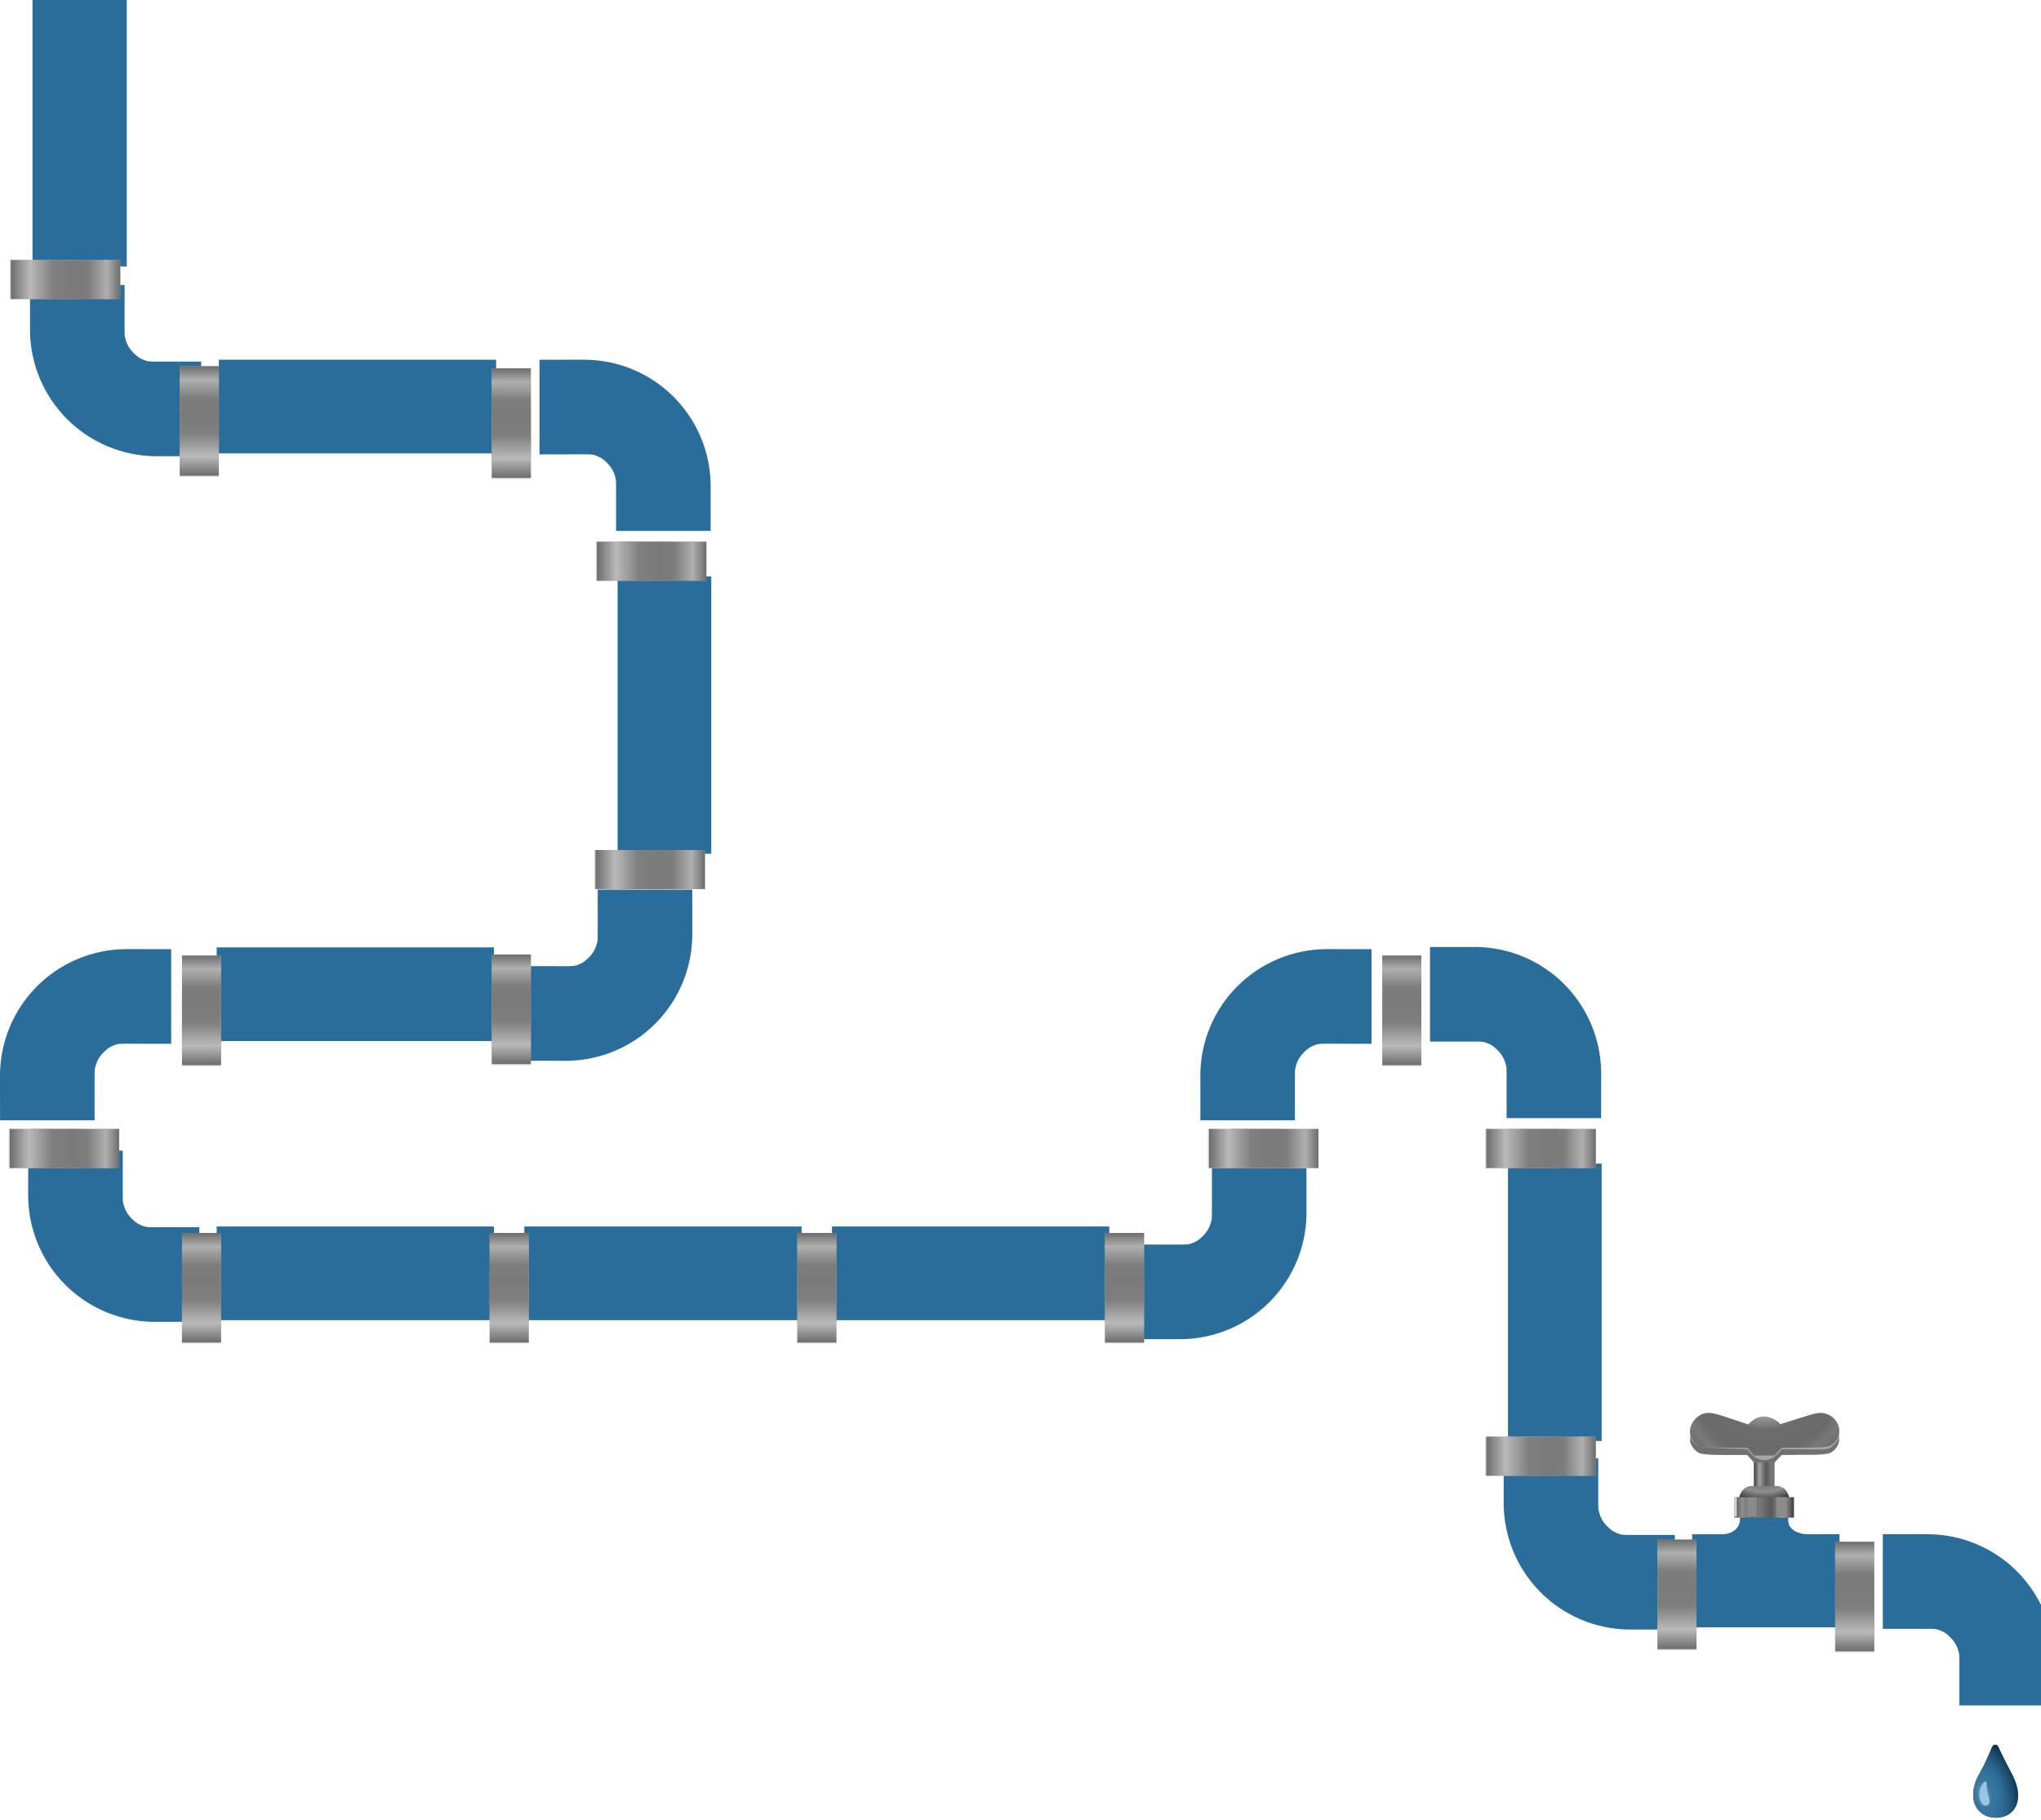 <?xml version="1.0" encoding="UTF-8"?> <svg xmlns="http://www.w3.org/2000/svg" width="942" height="840" viewBox="0 0 942 840" fill="none"><g filter="url(#filter0_in_66_683)"><path d="M780.998 757.988H848.998V714.988L834.441 715.041C831.399 715.041 825.315 713.73 825.315 708.483V698.646H803.085V708.483C803.007 710.669 801.167 715.041 794.427 715.041H780.998V757.988Z" fill="#2A6D9B"></path></g><path d="M818.998 686.3L809.498 686.3L809.498 673.988L818.998 673.988L818.998 686.3Z" fill="#A7A7A7"></path><rect x="816.326" y="686.3" width="0.356" height="12.312" transform="rotate(-180 816.326 686.3)" fill="#BCBABA"></rect><rect x="818.998" y="686.3" width="0.356" height="12.312" transform="rotate(-180 818.998 686.3)" fill="#D4D4D4"></rect><rect x="813.979" y="685.961" width="1.255" height="11.973" transform="rotate(-180 813.979 685.961)" fill="#8B8B8B"></rect><rect x="811.312" y="685.961" width="0.314" height="11.973" transform="rotate(-180 811.312 685.961)" fill="#D4D4D4"></rect><rect x="817.9" y="685.961" width="1.255" height="11.973" transform="rotate(-180 817.9 685.961)" fill="#8B8B8B"></rect><path d="M808.033 672.965L809.531 674.677H818.947L820.571 672.909L822.281 671.141L832.848 671.049C836.143 671.125 843.156 671.045 844.85 670.11C847.488 668.553 848.844 666.295 848.906 663.36C849.001 658.875 844.878 654.988 840.027 654.988C838.876 654.988 836.706 655.507 833.012 656.664C830.07 657.586 826.314 658.753 824.666 659.258L821.669 660.175L820.97 659.429C820.586 659.018 819.366 658.235 818.259 657.688C814.735 655.947 811.062 656.479 808.107 659.159L806.851 660.298L801.504 658.55C796.029 656.761 791.37 654.988 788.602 654.988C785.833 654.988 783.972 656.286 782.731 657.494C778.547 661.571 779.26 667.639 784.229 670.245C784.613 670.561 787.527 671.178 796.115 671.12L806.35 671.13L808.033 672.965Z" fill="#A7A7A7"></path><path d="M820.119 685.805C823.255 685.805 825.796 688.679 825.796 692.225H802.684C802.684 688.679 805.225 685.805 808.36 685.805H820.119Z" fill="#A7A7A7"></path><rect x="827.934" y="699.941" width="27.121" height="9" transform="rotate(-180 827.934 699.941)" fill="#A7A7A7"></rect><rect x="819.879" y="699.941" width="1.074" height="9" transform="rotate(-180 819.879 699.941)" fill="#BCBABA"></rect><rect x="827.934" y="699.941" width="1.074" height="9" transform="rotate(-180 827.934 699.941)" fill="#D4D4D4"></rect><g style="mix-blend-mode:hard-light"><rect x="818.949" y="674.678" width="12.84" height="9.416" transform="rotate(90 818.949 674.678)" fill="url(#paint0_linear_66_683)"></rect><g filter="url(#filter1_i_66_683)"><path d="M808.035 672.966L809.533 674.678H818.949L820.573 672.91L822.283 671.142L832.85 671.05C836.145 671.126 843.158 671.046 844.852 670.111C847.489 668.554 848.846 666.296 848.908 663.361C849.003 658.876 844.88 654.989 840.029 654.989C838.878 654.989 836.708 655.508 833.014 656.665C830.072 657.587 826.316 658.754 824.667 659.259L821.67 660.176L820.972 659.43C820.588 659.019 819.368 658.236 818.261 657.689C814.737 655.948 811.064 656.48 808.109 659.16L806.853 660.299L801.506 658.551C796.031 656.762 791.372 654.989 788.604 654.989C785.835 654.989 783.974 656.287 782.733 657.495C778.549 661.572 779.262 667.64 784.231 670.246C784.615 670.562 787.529 671.179 796.117 671.121L806.352 671.131L808.035 672.966Z" fill="url(#paint1_radial_66_683)"></path></g><path d="M820.121 685.807C823.257 685.807 825.798 688.681 825.798 692.227H802.686C802.686 688.681 805.227 685.807 808.362 685.807H820.121Z" fill="url(#paint2_radial_66_683)"></path><rect x="800.547" y="690.942" width="27.393" height="9.416" fill="url(#paint3_linear_66_683)"></rect></g><rect x="810.748" y="699.941" width="4.296" height="9" transform="rotate(-180 810.748 699.941)" fill="#8B8B8B"></rect><rect x="801.617" y="699.941" width="1.074" height="9" transform="rotate(-180 801.617 699.941)" fill="#D4D4D4"></rect><rect x="824.174" y="699.941" width="4.296" height="9" transform="rotate(-180 824.174 699.941)" fill="#8B8B8B"></rect><path d="M808.068 673.272L809.566 674.984H818.982L820.606 673.216L822.316 671.448L832.883 671.356C836.178 671.433 843.191 671.352 844.885 670.417C847.523 668.86 848.879 666.603 848.941 663.667C848.139 664.877 846.133 667.496 844.533 668.296C842.933 669.096 836.1 668.963 832.883 668.796H822.316C822.316 668.796 819.609 672.448 817.033 673.272C814.987 673.926 813.574 673.943 811.533 673.272C809.003 672.44 806.385 668.796 806.385 668.796C800.768 668.629 788.833 668.196 786.033 667.796C783.233 667.396 780.867 664.877 780.034 663.667C779.634 667.164 782.687 669.714 784.264 670.552C784.648 670.868 787.562 671.485 796.151 671.428L806.385 671.437L808.068 673.272Z" fill="#717171"></path><g filter="url(#filter2_in_66_683)"><path fill-rule="evenodd" clip-rule="evenodd" d="M883.577 758.657L883.577 758.676L884.861 758.657C888.071 758.676 888.533 759.032 890.211 759.727C892 760.468 893.121 761.568 894.491 762.937C895.86 764.307 897.059 766.147 897.701 768.287C898.343 770.427 898.324 770.427 898.324 773.423L898.343 773.423L898.343 794L941.98 794L942 771.925L941.98 771.925C941.796 764.764 940.298 757.692 937.553 751.066C934.708 744.199 930.581 737.94 925.393 732.623L924.888 732.112C919.633 726.856 913.424 722.653 906.597 719.727L905.934 719.447C899.176 716.648 891.955 715.145 884.647 715.011L884.647 715L863 715.011L863 758.676L883.577 758.657Z" fill="#2A6D9B"></path></g><rect width="50.5" height="18" transform="matrix(4.37114e-08 1 1 -4.37114e-08 847 711.501)" fill="#A7A7A7"></rect><rect width="2" height="18" transform="matrix(4.37114e-08 1 1 -4.37114e-08 847 751.001)" fill="#BCBABA"></rect><rect width="2" height="18" transform="matrix(4.37114e-08 1 1 -4.37114e-08 847 717.001)" fill="#B9B9B9"></rect><rect width="8" height="18" transform="matrix(4.37114e-08 1 1 -4.37114e-08 847 743.501)" fill="#8B8B8B"></rect><rect width="2" height="18" transform="matrix(4.37114e-08 1 1 -4.37114e-08 847 760.501)" fill="#D4D4D4"></rect><rect width="16" height="18" transform="matrix(4.37114e-08 1 1 -4.37114e-08 847 729.001)" fill="#A0A0A0"></rect><g style="mix-blend-mode:hard-light"><rect width="50.5" height="18" transform="matrix(4.37114e-08 1 1 -4.37114e-08 847.002 711.501)" fill="url(#paint4_linear_66_683)"></rect></g><g filter="url(#filter3_in_66_683)"><path fill-rule="evenodd" clip-rule="evenodd" d="M746.423 714.343L746.423 714.324L745.139 714.343C741.929 714.324 741.467 713.968 739.789 713.273C738 712.532 736.879 711.432 735.509 710.063C734.14 708.693 732.941 706.853 732.299 704.713C731.657 702.573 731.676 702.573 731.676 699.577L731.657 699.577L731.657 679L688.02 679L688 701.075L688.02 701.075C688.204 708.236 689.702 715.308 692.447 721.934C695.292 728.801 699.419 735.06 704.607 740.377L705.112 740.888C710.367 746.144 716.576 750.347 723.403 753.273L724.066 753.553C730.824 756.352 738.045 757.855 745.353 757.989L745.353 758L767 757.989L767 714.324L746.423 714.343Z" fill="#2A6D9B"></path></g><rect width="50.5" height="18" transform="matrix(4.37114e-08 1 1 -4.37114e-08 765 710.5)" fill="#A7A7A7"></rect><rect width="2" height="18" transform="matrix(4.37114e-08 1 1 -4.37114e-08 765 750)" fill="#BCBABA"></rect><rect width="2" height="18" transform="matrix(4.37114e-08 1 1 -4.37114e-08 765 716)" fill="#B9B9B9"></rect><rect width="8" height="18" transform="matrix(4.37114e-08 1 1 -4.37114e-08 765 742.5)" fill="#8B8B8B"></rect><rect width="2" height="18" transform="matrix(4.37114e-08 1 1 -4.37114e-08 765 759.5)" fill="#D4D4D4"></rect><rect width="16" height="18" transform="matrix(4.37114e-08 1 1 -4.37114e-08 765 728)" fill="#A0A0A0"></rect><g style="mix-blend-mode:hard-light"><rect width="50.5" height="18" transform="matrix(4.37114e-08 1 1 -4.37114e-08 765.002 710.5)" fill="url(#paint5_linear_66_683)"></rect></g><g filter="url(#filter4_in_66_683)"><rect x="689" y="537" width="43.229" height="127.975" fill="#2A6D9B"></rect></g><rect width="50.5" height="18" transform="matrix(-1 0 0 1 736.5 663)" fill="#A7A7A7"></rect><rect width="2" height="18" transform="matrix(-1 0 0 1 697 663)" fill="#BCBABA"></rect><rect width="2" height="18" transform="matrix(-1 0 0 1 731 663)" fill="#B9B9B9"></rect><rect width="8" height="18" transform="matrix(-1 0 0 1 704.5 663)" fill="#8B8B8B"></rect><rect width="2" height="18" transform="matrix(-1 0 0 1 687.5 663)" fill="#D4D4D4"></rect><rect width="16" height="18" transform="matrix(-1 0 0 1 719 663)" fill="#A0A0A0"></rect><g style="mix-blend-mode:hard-light"><rect width="50.5" height="18" transform="matrix(-1 0 0 1 736.5 663.001)" fill="url(#paint6_linear_66_683)"></rect></g><g filter="url(#filter5_in_66_683)"><path fill-rule="evenodd" clip-rule="evenodd" d="M674.577 487.657L674.577 487.676L675.861 487.657C679.071 487.676 679.533 488.032 681.211 488.727C683 489.468 684.121 490.568 685.491 491.937C686.86 493.307 688.059 495.147 688.701 497.287C689.343 499.427 689.324 499.427 689.324 502.423L689.343 502.423L689.343 523L732.98 523L733 500.925L732.98 500.925C732.796 493.764 731.298 486.692 728.553 480.066C725.708 473.199 721.581 466.94 716.393 461.623L715.888 461.112C710.633 455.856 704.424 451.653 697.597 448.727L696.934 448.447C690.176 445.648 682.955 444.145 675.647 444.011L675.647 444L654 444.011L654 487.676L674.577 487.657Z" fill="#2A6D9B"></path></g><rect width="50.5" height="18" transform="matrix(-1 0 0 1 736.5 521)" fill="#A7A7A7"></rect><rect width="2" height="18" transform="matrix(-1 0 0 1 697 521)" fill="#BCBABA"></rect><rect width="2" height="18" transform="matrix(-1 0 0 1 731 521)" fill="#B9B9B9"></rect><rect width="8" height="18" transform="matrix(-1 0 0 1 704.5 521)" fill="#8B8B8B"></rect><rect width="2" height="18" transform="matrix(-1 0 0 1 687.5 521)" fill="#D4D4D4"></rect><rect width="16" height="18" transform="matrix(-1 0 0 1 719 521)" fill="#A0A0A0"></rect><g style="mix-blend-mode:hard-light"><rect width="50.5" height="18" transform="matrix(-1 0 0 1 736.5 521.001)" fill="url(#paint7_linear_66_683)"></rect></g><g filter="url(#filter6_in_66_683)"><path fill-rule="evenodd" clip-rule="evenodd" d="M619.423 487.657L619.423 487.676L618.139 487.657C614.929 487.676 614.467 488.032 612.789 488.727C611 489.468 609.879 490.568 608.509 491.937C607.14 493.307 605.941 495.147 605.299 497.287C604.657 499.427 604.676 499.427 604.676 502.423L604.657 502.423L604.657 523L561.02 523L561 500.925L561.02 500.925C561.204 493.764 562.702 486.692 565.447 480.066C568.292 473.199 572.419 466.94 577.607 461.623L578.112 461.112C583.367 455.856 589.576 451.653 596.403 448.727L597.066 448.447C603.824 445.648 611.045 444.145 618.353 444.011L618.353 444L640 444.011L640 487.676L619.423 487.657Z" fill="#2A6D9B"></path></g><rect width="50.5" height="18" transform="matrix(4.37114e-08 1 1 -4.37114e-08 637.998 441)" fill="#A7A7A7"></rect><rect width="2" height="18" transform="matrix(4.37114e-08 1 1 -4.37114e-08 637.998 480.5)" fill="#BCBABA"></rect><rect width="2" height="18" transform="matrix(4.37114e-08 1 1 -4.37114e-08 637.998 446.5)" fill="#B9B9B9"></rect><rect width="8" height="18" transform="matrix(4.37114e-08 1 1 -4.37114e-08 637.998 473)" fill="#8B8B8B"></rect><rect width="2" height="18" transform="matrix(4.37114e-08 1 1 -4.37114e-08 637.998 490)" fill="#D4D4D4"></rect><rect width="16" height="18" transform="matrix(4.37114e-08 1 1 -4.37114e-08 637.998 458.5)" fill="#A0A0A0"></rect><g style="mix-blend-mode:hard-light"><rect width="50.5" height="18" transform="matrix(4.37114e-08 1 1 -4.37114e-08 638 441)" fill="url(#paint8_linear_66_683)"></rect></g><g filter="url(#filter7_in_66_683)"><path fill-rule="evenodd" clip-rule="evenodd" d="M546.577 572.343L546.577 572.324L547.861 572.343C551.071 572.324 551.533 571.968 553.211 571.273C555 570.532 556.121 569.432 557.491 568.063C558.86 566.693 560.059 564.853 560.701 562.713C561.343 560.573 561.324 560.573 561.324 557.577L561.343 557.577L561.343 537L604.98 537L605 559.075L604.98 559.075C604.796 566.236 603.298 573.308 600.553 579.934C597.708 586.801 593.581 593.06 588.393 598.377L587.888 598.888C582.633 604.144 576.424 608.347 569.597 611.273L568.934 611.553C562.176 614.352 554.955 615.855 547.647 615.989L547.647 616L526 615.989L526 572.324L546.577 572.343Z" fill="#2A6D9B"></path></g><rect width="50.5" height="18" transform="matrix(-1 0 0 1 608.5 521)" fill="#A7A7A7"></rect><rect width="2" height="18" transform="matrix(-1 0 0 1 569 521)" fill="#BCBABA"></rect><rect width="2" height="18" transform="matrix(-1 0 0 1 603 521)" fill="#B9B9B9"></rect><rect width="8" height="18" transform="matrix(-1 0 0 1 576.5 521)" fill="#8B8B8B"></rect><rect width="2" height="18" transform="matrix(-1 0 0 1 559.5 521)" fill="#D4D4D4"></rect><rect width="16" height="18" transform="matrix(-1 0 0 1 591 521)" fill="#A0A0A0"></rect><g style="mix-blend-mode:hard-light"><rect width="50.5" height="18" transform="matrix(-1 0 0 1 608.5 521.001)" fill="url(#paint9_linear_66_683)"></rect></g><g filter="url(#filter8_in_66_683)"><rect x="511.975" y="572.999" width="43.229" height="127.975" transform="rotate(90 511.975 572.999)" fill="#2A6D9B"></rect></g><rect width="50.5" height="18" transform="matrix(4.37114e-08 1 1 -4.37114e-08 510.002 568.999)" fill="#A7A7A7"></rect><rect width="2" height="18" transform="matrix(4.37114e-08 1 1 -4.37114e-08 510.002 608.499)" fill="#BCBABA"></rect><rect width="2" height="18" transform="matrix(4.37114e-08 1 1 -4.37114e-08 510.002 574.499)" fill="#B9B9B9"></rect><rect width="8" height="18" transform="matrix(4.37114e-08 1 1 -4.37114e-08 510.002 600.999)" fill="#8B8B8B"></rect><rect width="2" height="18" transform="matrix(4.37114e-08 1 1 -4.37114e-08 510.002 617.999)" fill="#D4D4D4"></rect><rect width="16" height="18" transform="matrix(4.37114e-08 1 1 -4.37114e-08 510.002 586.499)" fill="#A0A0A0"></rect><g style="mix-blend-mode:hard-light"><rect width="50.5" height="18" transform="matrix(4.37114e-08 1 1 -4.37114e-08 510.004 568.999)" fill="url(#paint10_linear_66_683)"></rect></g><g filter="url(#filter9_in_66_683)"><rect x="369.975" y="572.999" width="43.229" height="127.975" transform="rotate(90 369.975 572.999)" fill="#2A6D9B"></rect></g><rect width="50.5" height="18" transform="matrix(4.37114e-08 1 1 -4.37114e-08 368.002 568.999)" fill="#A7A7A7"></rect><rect width="2" height="18" transform="matrix(4.37114e-08 1 1 -4.37114e-08 368.002 608.499)" fill="#BCBABA"></rect><rect width="2" height="18" transform="matrix(4.37114e-08 1 1 -4.37114e-08 368.002 574.499)" fill="#B9B9B9"></rect><rect width="8" height="18" transform="matrix(4.37114e-08 1 1 -4.37114e-08 368.002 600.999)" fill="#8B8B8B"></rect><rect width="2" height="18" transform="matrix(4.37114e-08 1 1 -4.37114e-08 368.002 617.999)" fill="#D4D4D4"></rect><rect width="16" height="18" transform="matrix(4.37114e-08 1 1 -4.37114e-08 368.002 586.499)" fill="#A0A0A0"></rect><g style="mix-blend-mode:hard-light"><rect width="50.5" height="18" transform="matrix(4.37114e-08 1 1 -4.37114e-08 368.004 568.999)" fill="url(#paint11_linear_66_683)"></rect></g><g filter="url(#filter10_in_66_683)"><rect x="227.977" y="572.999" width="43.229" height="127.975" transform="rotate(90 227.977 572.999)" fill="#2A6D9B"></rect></g><rect width="50.5" height="18" transform="matrix(4.37114e-08 1 1 -4.37114e-08 226.004 568.999)" fill="#A7A7A7"></rect><rect width="2" height="18" transform="matrix(4.37114e-08 1 1 -4.37114e-08 226.004 608.499)" fill="#BCBABA"></rect><rect width="2" height="18" transform="matrix(4.37114e-08 1 1 -4.37114e-08 226.004 574.499)" fill="#B9B9B9"></rect><rect width="8" height="18" transform="matrix(4.37114e-08 1 1 -4.37114e-08 226.004 600.999)" fill="#8B8B8B"></rect><rect width="2" height="18" transform="matrix(4.37114e-08 1 1 -4.37114e-08 226.004 617.999)" fill="#D4D4D4"></rect><rect width="16" height="18" transform="matrix(4.37114e-08 1 1 -4.37114e-08 226.004 586.499)" fill="#A0A0A0"></rect><g style="mix-blend-mode:hard-light"><rect width="50.5" height="18" transform="matrix(4.37114e-08 1 1 -4.37114e-08 226.006 568.999)" fill="url(#paint12_linear_66_683)"></rect></g><g filter="url(#filter11_in_66_683)"><path fill-rule="evenodd" clip-rule="evenodd" d="M65.423 572.343L65.423 572.324L64.139 572.343C60.929 572.324 60.467 571.968 58.789 571.273C57 570.532 55.879 569.432 54.509 568.063C53.14 566.693 51.941 564.853 51.299 562.713C50.657 560.573 50.676 560.573 50.676 557.577L50.657 557.577L50.657 537L7.02 537L7 559.075L7.02 559.075C7.204 566.236 8.702 573.308 11.447 579.934C14.291 586.801 18.419 593.06 23.607 598.377L24.112 598.888C29.367 604.144 35.576 608.347 42.403 611.273L43.066 611.553C49.824 614.352 57.045 615.855 64.353 615.989L64.353 616L86 615.989L86 572.324L65.423 572.343Z" fill="#2A6D9B"></path></g><rect width="50.5" height="18" transform="matrix(4.37114e-08 1 1 -4.37114e-08 84 569)" fill="#A7A7A7"></rect><rect width="2" height="18" transform="matrix(4.37114e-08 1 1 -4.37114e-08 84 608.5)" fill="#BCBABA"></rect><rect width="2" height="18" transform="matrix(4.37114e-08 1 1 -4.37114e-08 84 574.5)" fill="#B9B9B9"></rect><rect width="8" height="18" transform="matrix(4.37114e-08 1 1 -4.37114e-08 84 601)" fill="#8B8B8B"></rect><rect width="2" height="18" transform="matrix(4.37114e-08 1 1 -4.37114e-08 84 618)" fill="#D4D4D4"></rect><rect width="16" height="18" transform="matrix(4.37114e-08 1 1 -4.37114e-08 84 586.5)" fill="#A0A0A0"></rect><g style="mix-blend-mode:hard-light"><rect width="50.5" height="18" transform="matrix(4.37114e-08 1 1 -4.37114e-08 84.002 569)" fill="url(#paint13_linear_66_683)"></rect></g><g filter="url(#filter12_in_66_683)"><path fill-rule="evenodd" clip-rule="evenodd" d="M65.423 487.657L65.423 487.676L64.139 487.657C60.929 487.676 60.467 488.032 58.789 488.727C57 489.468 55.879 490.568 54.509 491.937C53.14 493.307 51.941 495.147 51.299 497.287C50.657 499.427 50.676 499.427 50.676 502.423L50.657 502.423L50.657 523L7.02 523L7 500.925L7.02 500.925C7.204 493.764 8.702 486.692 11.447 480.066C14.291 473.199 18.419 466.94 23.607 461.623L24.112 461.112C29.367 455.856 35.576 451.653 42.403 448.727L43.066 448.447C49.824 445.648 57.045 444.145 64.353 444.011L64.353 444L86 444.011L86 487.676L65.423 487.657Z" fill="#2A6D9B"></path></g><rect width="50.5" height="18" transform="matrix(-1 0 0 1 55 521)" fill="#A7A7A7"></rect><rect width="2" height="18" transform="matrix(-1 0 0 1 15.5 521)" fill="#BCBABA"></rect><rect width="2" height="18" transform="matrix(-1 0 0 1 49.5 521)" fill="#B9B9B9"></rect><rect width="8" height="18" transform="matrix(-1 0 0 1 23 521)" fill="#8B8B8B"></rect><rect width="2" height="18" transform="matrix(-1 0 0 1 6 521)" fill="#D4D4D4"></rect><rect width="16" height="18" transform="matrix(-1 0 0 1 37.5 521)" fill="#A0A0A0"></rect><g style="mix-blend-mode:hard-light"><rect width="50.5" height="18" transform="matrix(-1 0 0 1 55 521.001)" fill="url(#paint14_linear_66_683)"></rect></g><g filter="url(#filter13_in_66_683)"><rect x="227.975" y="444.197" width="43.229" height="127.975" transform="rotate(90 227.975 444.197)" fill="#2A6D9B"></rect></g><rect width="50.5" height="18" transform="matrix(4.37114e-08 1 1 -4.37114e-08 84 441)" fill="#A7A7A7"></rect><rect width="2" height="18" transform="matrix(4.37114e-08 1 1 -4.37114e-08 84 480.5)" fill="#BCBABA"></rect><rect width="2" height="18" transform="matrix(4.37114e-08 1 1 -4.37114e-08 84 446.5)" fill="#B9B9B9"></rect><rect width="8" height="18" transform="matrix(4.37114e-08 1 1 -4.37114e-08 84 473)" fill="#8B8B8B"></rect><rect width="2" height="18" transform="matrix(4.37114e-08 1 1 -4.37114e-08 84 490)" fill="#D4D4D4"></rect><rect width="16" height="18" transform="matrix(4.37114e-08 1 1 -4.37114e-08 84 458.5)" fill="#A0A0A0"></rect><g style="mix-blend-mode:hard-light"><rect width="50.5" height="18" transform="matrix(4.37114e-08 1 1 -4.37114e-08 84.002 441)" fill="url(#paint15_linear_66_683)"></rect></g><g filter="url(#filter14_in_66_683)"><path fill-rule="evenodd" clip-rule="evenodd" d="M263.104 443.871L263.104 443.852L264.388 443.871C267.598 443.852 268.061 443.496 269.738 442.801C271.527 442.06 272.649 440.961 274.018 439.591C275.388 438.222 276.586 436.381 277.228 434.241C277.87 432.101 277.852 432.101 277.852 429.105L277.87 429.105L277.87 408.528L321.507 408.528L321.527 430.603L321.507 430.603C321.324 437.765 319.825 444.836 317.08 451.463C314.236 458.329 310.108 464.588 304.921 469.905L304.416 470.417C299.16 475.672 292.951 479.875 286.124 482.802L285.462 483.081C278.703 485.881 271.482 487.384 264.174 487.517L264.174 487.528L242.527 487.517L242.527 443.852L263.104 443.871Z" fill="#2A6D9B"></path></g><rect width="50.5" height="18" transform="matrix(4.37114e-08 1 1 -4.37114e-08 227 440.528)" fill="#A7A7A7"></rect><rect width="2" height="18" transform="matrix(4.37114e-08 1 1 -4.37114e-08 227 480.028)" fill="#BCBABA"></rect><rect width="2" height="18" transform="matrix(4.37114e-08 1 1 -4.37114e-08 227 446.028)" fill="#B9B9B9"></rect><rect width="8" height="18" transform="matrix(4.37114e-08 1 1 -4.37114e-08 227 472.528)" fill="#8B8B8B"></rect><rect width="2" height="18" transform="matrix(4.37114e-08 1 1 -4.37114e-08 227 489.528)" fill="#D4D4D4"></rect><rect width="16" height="18" transform="matrix(4.37114e-08 1 1 -4.37114e-08 227 458.028)" fill="#A0A0A0"></rect><g style="mix-blend-mode:hard-light"><rect width="50.5" height="18" transform="matrix(4.37114e-08 1 1 -4.37114e-08 227.002 440.528)" fill="url(#paint16_linear_66_683)"></rect></g><g filter="url(#filter15_in_66_683)"><rect x="278.051" y="266.001" width="43.229" height="127.975" fill="#2A6D9B"></rect></g><rect width="50.5" height="18" transform="matrix(-1 0 0 1 325.348 392.263)" fill="#A7A7A7"></rect><rect width="2" height="18" transform="matrix(-1 0 0 1 285.848 392.263)" fill="#BCBABA"></rect><rect width="2" height="18" transform="matrix(-1 0 0 1 319.848 392.263)" fill="#B9B9B9"></rect><rect width="8" height="18" transform="matrix(-1 0 0 1 293.348 392.263)" fill="#8B8B8B"></rect><rect width="2" height="18" transform="matrix(-1 0 0 1 276.348 392.263)" fill="#D4D4D4"></rect><rect width="16" height="18" transform="matrix(-1 0 0 1 307.848 392.263)" fill="#A0A0A0"></rect><g style="mix-blend-mode:hard-light"><rect width="50.5" height="18" transform="matrix(-1 0 0 1 325.348 392.264)" fill="url(#paint17_linear_66_683)"></rect></g><g filter="url(#filter16_in_66_683)"><path fill-rule="evenodd" clip-rule="evenodd" d="M263.577 216.657L263.577 216.676L264.861 216.657C268.071 216.676 268.533 217.032 270.211 217.727C272 218.468 273.121 219.568 274.491 220.937C275.86 222.307 277.059 224.147 277.701 226.287C278.343 228.427 278.324 228.427 278.324 231.423L278.343 231.423L278.343 252L321.98 252L322 229.925L321.98 229.925C321.796 222.764 320.298 215.692 317.553 209.066C314.708 202.199 310.581 195.94 305.393 190.623L304.888 190.112C299.633 184.856 293.424 180.653 286.597 177.727L285.934 177.447C279.176 174.648 271.955 173.145 264.647 173.011L264.647 173L243 173.011L243 216.676L263.577 216.657Z" fill="#2A6D9B"></path></g><rect width="50.5" height="18" transform="matrix(-1 0 0 1 326 250)" fill="#A7A7A7"></rect><rect width="2" height="18" transform="matrix(-1 0 0 1 286.5 250)" fill="#BCBABA"></rect><rect width="2" height="18" transform="matrix(-1 0 0 1 320.5 250)" fill="#B9B9B9"></rect><rect width="8" height="18" transform="matrix(-1 0 0 1 294 250)" fill="#8B8B8B"></rect><rect width="2" height="18" transform="matrix(-1 0 0 1 277 250)" fill="#D4D4D4"></rect><rect width="16" height="18" transform="matrix(-1 0 0 1 308.5 250)" fill="#A0A0A0"></rect><g style="mix-blend-mode:hard-light"><rect width="50.5" height="18" transform="matrix(-1 0 0 1 326 250.001)" fill="url(#paint18_linear_66_683)"></rect></g><g filter="url(#filter17_in_66_683)"><rect x="228.975" y="172.999" width="43.229" height="127.975" transform="rotate(90 228.975 172.999)" fill="#2A6D9B"></rect></g><rect width="50.5" height="18" transform="matrix(4.37114e-08 1 1 -4.37114e-08 227 170)" fill="#A7A7A7"></rect><rect width="2" height="18" transform="matrix(4.37114e-08 1 1 -4.37114e-08 227 209.5)" fill="#BCBABA"></rect><rect width="2" height="18" transform="matrix(4.37114e-08 1 1 -4.37114e-08 227 175.5)" fill="#B9B9B9"></rect><rect width="8" height="18" transform="matrix(4.37114e-08 1 1 -4.37114e-08 227 202)" fill="#8B8B8B"></rect><rect width="2" height="18" transform="matrix(4.37114e-08 1 1 -4.37114e-08 227 219)" fill="#D4D4D4"></rect><rect width="16" height="18" transform="matrix(4.37114e-08 1 1 -4.37114e-08 227 187.5)" fill="#A0A0A0"></rect><g style="mix-blend-mode:hard-light"><rect width="50.5" height="18" transform="matrix(4.37114e-08 1 1 -4.37114e-08 227.002 170)" fill="url(#paint19_linear_66_683)"></rect></g><g filter="url(#filter18_in_66_683)"><path fill-rule="evenodd" clip-rule="evenodd" d="M66.271 172.87L66.271 172.851L64.987 172.87C61.777 172.851 61.314 172.495 59.637 171.8C57.848 171.059 56.726 169.96 55.357 168.59C53.987 167.221 52.789 165.38 52.147 163.24C51.505 161.1 51.523 161.1 51.523 158.104L51.505 158.104L51.505 137.527L7.868 137.527L7.848 159.602L7.868 159.602C8.051 166.764 9.55 173.835 12.295 180.462C15.139 187.328 19.267 193.587 24.454 198.904L24.959 199.416C30.215 204.671 36.424 208.874 43.251 211.801L43.913 212.08C50.672 214.88 57.893 216.383 65.201 216.516L65.201 216.527L86.848 216.516L86.848 172.87L66.271 172.87Z" fill="#2A6D9B"></path></g><rect width="50.5" height="18" transform="matrix(4.37114e-08 1 1 -4.37114e-08 83 169)" fill="#A7A7A7"></rect><rect width="2" height="18" transform="matrix(4.37114e-08 1 1 -4.37114e-08 83 208.5)" fill="#BCBABA"></rect><rect width="2" height="18" transform="matrix(4.37114e-08 1 1 -4.37114e-08 83 174.5)" fill="#B9B9B9"></rect><rect width="8" height="18" transform="matrix(4.37114e-08 1 1 -4.37114e-08 83 201)" fill="#8B8B8B"></rect><rect width="2" height="18" transform="matrix(4.37114e-08 1 1 -4.37114e-08 83 218)" fill="#D4D4D4"></rect><rect width="16" height="18" transform="matrix(4.37114e-08 1 1 -4.37114e-08 83 186.5)" fill="#A0A0A0"></rect><g style="mix-blend-mode:hard-light"><rect width="50.5" height="18" transform="matrix(4.37114e-08 1 1 -4.37114e-08 83.002 169)" fill="url(#paint20_linear_66_683)"></rect></g><g filter="url(#filter19_in_66_683)"><rect x="51.504" y="122.975" width="43.505" height="127.975" transform="rotate(-180 51.504 122.975)" fill="#2A6D9B"></rect></g><rect width="50.5" height="18" transform="matrix(-1 0 0 1 55.5 120)" fill="#A7A7A7"></rect><rect width="2" height="18" transform="matrix(-1 0 0 1 16 120)" fill="#BCBABA"></rect><rect width="2" height="18" transform="matrix(-1 0 0 1 50 120)" fill="#B9B9B9"></rect><rect width="8" height="18" transform="matrix(-1 0 0 1 23.5 120)" fill="#8B8B8B"></rect><rect width="2" height="18" transform="matrix(-1 0 0 1 6.5 120)" fill="#D4D4D4"></rect><rect width="16" height="18" transform="matrix(-1 0 0 1 38 120)" fill="#A0A0A0"></rect><g style="mix-blend-mode:hard-light"><rect width="50.5" height="18" transform="matrix(-1 0 0 1 55.5 120.001)" fill="url(#paint21_linear_66_683)"></rect></g><path d="M920.826 805.146C919.639 805.171 919.296 806.465 918.871 807.523C918.447 808.58 915.918 814.332 914.281 817.234C912.644 820.137 910.428 823.939 910.743 829.376C911.061 834.812 915.282 838.871 921.197 838.826C926.544 838.786 931.221 835.704 931.412 829.007C931.57 823.464 928.521 818.674 927.016 815.744C926.122 814 923.194 808.164 922.885 807.441C922.331 806.147 922.094 805.118 920.826 805.146Z" fill="#255F87"></path><path d="M920.826 805.146C919.639 805.171 919.296 806.465 918.871 807.523C918.447 808.58 915.918 814.332 914.281 817.234C912.644 820.137 910.428 823.939 910.743 829.376C911.061 834.812 915.282 838.871 921.197 838.826C926.544 838.786 931.221 835.704 931.412 829.007C931.57 823.464 928.521 818.674 927.016 815.744C926.122 814 923.194 808.164 922.885 807.441C922.331 806.147 922.094 805.118 920.826 805.146Z" fill="url(#paint22_radial_66_683)"></path><path d="M916.328 822.117C915.496 822.153 913.516 824.73 913.516 827.978C913.516 831.227 915.048 833.626 916.722 833.282C918.662 832.886 918.345 830.906 917.948 829.322C917.608 827.961 917.076 826.352 916.958 824.887C916.885 823.939 917.2 822.077 916.328 822.117Z" fill="#97C7E7"></path><defs><filter id="filter0_in_66_683" x="780.998" y="691.646" width="68" height="66.343" filterUnits="userSpaceOnUse" color-interpolation-filters="sRGB"><feFlood flood-opacity="0" result="BackgroundImageFix"></feFlood><feBlend mode="normal" in="SourceGraphic" in2="BackgroundImageFix" result="shape"></feBlend><feColorMatrix in="SourceAlpha" type="matrix" values="0 0 0 0 0 0 0 0 0 0 0 0 0 0 0 0 0 0 127 0" result="hardAlpha"></feColorMatrix><feOffset dy="-7"></feOffset><feGaussianBlur stdDeviation="10"></feGaussianBlur><feComposite in2="hardAlpha" operator="arithmetic" k2="-1" k3="1"></feComposite><feColorMatrix type="matrix" values="0 0 0 0 0 0 0 0 0 0 0 0 0 0 0 0 0 0 0.25 0"></feColorMatrix><feBlend mode="normal" in2="shape" result="effect1_innerShadow_66_683"></feBlend><feTurbulence type="fractalNoise" baseFrequency="10 10" stitchTiles="stitch" numOctaves="3" result="noise" seed="9908"></feTurbulence><feColorMatrix in="noise" type="luminanceToAlpha" result="alphaNoise"></feColorMatrix><feComponentTransfer in="alphaNoise" result="coloredNoise1"><feFuncA type="discrete"></feFuncA></feComponentTransfer><feComposite operator="in" in2="effect1_innerShadow_66_683" in="coloredNoise1" result="noise1Clipped"></feComposite><feFlood flood-color="rgba(0, 0, 0, 0.25)" result="color1Flood"></feFlood><feComposite operator="in" in2="noise1Clipped" in="color1Flood" result="color1"></feComposite><feMerge result="effect2_noise_66_683"><feMergeNode in="effect1_innerShadow_66_683"></feMergeNode><feMergeNode in="color1"></feMergeNode></feMerge></filter><filter id="filter1_i_66_683" x="780" y="651.989" width="68.91" height="22.689" filterUnits="userSpaceOnUse" color-interpolation-filters="sRGB"><feFlood flood-opacity="0" result="BackgroundImageFix"></feFlood><feBlend mode="normal" in="SourceGraphic" in2="BackgroundImageFix" result="shape"></feBlend><feColorMatrix in="SourceAlpha" type="matrix" values="0 0 0 0 0 0 0 0 0 0 0 0 0 0 0 0 0 0 127 0" result="hardAlpha"></feColorMatrix><feOffset dy="-3"></feOffset><feGaussianBlur stdDeviation="2"></feGaussianBlur><feComposite in2="hardAlpha" operator="arithmetic" k2="-1" k3="1"></feComposite><feColorMatrix type="matrix" values="0 0 0 0 0 0 0 0 0 0 0 0 0 0 0 0 0 0 0.25 0"></feColorMatrix><feBlend mode="normal" in2="shape" result="effect1_innerShadow_66_683"></feBlend></filter><filter id="filter2_in_66_683" x="863" y="708" width="85" height="86" filterUnits="userSpaceOnUse" color-interpolation-filters="sRGB"><feFlood flood-opacity="0" result="BackgroundImageFix"></feFlood><feBlend mode="normal" in="SourceGraphic" in2="BackgroundImageFix" result="shape"></feBlend><feColorMatrix in="SourceAlpha" type="matrix" values="0 0 0 0 0 0 0 0 0 0 0 0 0 0 0 0 0 0 127 0" result="hardAlpha"></feColorMatrix><feOffset dx="6" dy="-7"></feOffset><feGaussianBlur stdDeviation="10"></feGaussianBlur><feComposite in2="hardAlpha" operator="arithmetic" k2="-1" k3="1"></feComposite><feColorMatrix type="matrix" values="0 0 0 0 0 0 0 0 0 0 0 0 0 0 0 0 0 0 0.25 0"></feColorMatrix><feBlend mode="normal" in2="shape" result="effect1_innerShadow_66_683"></feBlend><feTurbulence type="fractalNoise" baseFrequency="10 10" stitchTiles="stitch" numOctaves="3" result="noise" seed="5058"></feTurbulence><feColorMatrix in="noise" type="luminanceToAlpha" result="alphaNoise"></feColorMatrix><feComponentTransfer in="alphaNoise" result="coloredNoise1"><feFuncA type="discrete"></feFuncA></feComponentTransfer><feComposite operator="in" in2="effect1_innerShadow_66_683" in="coloredNoise1" result="noise1Clipped"></feComposite><feFlood flood-color="rgba(0, 0, 0, 0.25)" result="color1Flood"></feFlood><feComposite operator="in" in2="noise1Clipped" in="color1Flood" result="color1"></feComposite><feMerge result="effect2_noise_66_683"><feMergeNode in="effect1_innerShadow_66_683"></feMergeNode><feMergeNode in="color1"></feMergeNode></feMerge></filter><filter id="filter3_in_66_683" x="688" y="673" width="85" height="85" filterUnits="userSpaceOnUse" color-interpolation-filters="sRGB"><feFlood flood-opacity="0" result="BackgroundImageFix"></feFlood><feBlend mode="normal" in="SourceGraphic" in2="BackgroundImageFix" result="shape"></feBlend><feColorMatrix in="SourceAlpha" type="matrix" values="0 0 0 0 0 0 0 0 0 0 0 0 0 0 0 0 0 0 127 0" result="hardAlpha"></feColorMatrix><feOffset dx="6" dy="-6"></feOffset><feGaussianBlur stdDeviation="10"></feGaussianBlur><feComposite in2="hardAlpha" operator="arithmetic" k2="-1" k3="1"></feComposite><feColorMatrix type="matrix" values="0 0 0 0 0.09 0 0 0 0 0.09 0 0 0 0 0.09 0 0 0 0.25 0"></feColorMatrix><feBlend mode="normal" in2="shape" result="effect1_innerShadow_66_683"></feBlend><feTurbulence type="fractalNoise" baseFrequency="10 10" stitchTiles="stitch" numOctaves="3" result="noise" seed="3286"></feTurbulence><feColorMatrix in="noise" type="luminanceToAlpha" result="alphaNoise"></feColorMatrix><feComponentTransfer in="alphaNoise" result="coloredNoise1"><feFuncA type="discrete"></feFuncA></feComponentTransfer><feComposite operator="in" in2="effect1_innerShadow_66_683" in="coloredNoise1" result="noise1Clipped"></feComposite><feFlood flood-color="rgba(0, 0, 0, 0.25)" result="color1Flood"></feFlood><feComposite operator="in" in2="noise1Clipped" in="color1Flood" result="color1"></feComposite><feMerge result="effect2_noise_66_683"><feMergeNode in="effect1_innerShadow_66_683"></feMergeNode><feMergeNode in="color1"></feMergeNode></feMerge></filter><filter id="filter4_in_66_683" x="689" y="537" width="50.228" height="127.976" filterUnits="userSpaceOnUse" color-interpolation-filters="sRGB"><feFlood flood-opacity="0" result="BackgroundImageFix"></feFlood><feBlend mode="normal" in="SourceGraphic" in2="BackgroundImageFix" result="shape"></feBlend><feColorMatrix in="SourceAlpha" type="matrix" values="0 0 0 0 0 0 0 0 0 0 0 0 0 0 0 0 0 0 127 0" result="hardAlpha"></feColorMatrix><feOffset dx="7"></feOffset><feGaussianBlur stdDeviation="10"></feGaussianBlur><feComposite in2="hardAlpha" operator="arithmetic" k2="-1" k3="1"></feComposite><feColorMatrix type="matrix" values="0 0 0 0 0.09 0 0 0 0 0.09 0 0 0 0 0.09 0 0 0 0.25 0"></feColorMatrix><feBlend mode="normal" in2="shape" result="effect1_innerShadow_66_683"></feBlend><feTurbulence type="fractalNoise" baseFrequency="10 10" stitchTiles="stitch" numOctaves="3" result="noise" seed="3286"></feTurbulence><feColorMatrix in="noise" type="luminanceToAlpha" result="alphaNoise"></feColorMatrix><feComponentTransfer in="alphaNoise" result="coloredNoise1"><feFuncA type="discrete"></feFuncA></feComponentTransfer><feComposite operator="in" in2="effect1_innerShadow_66_683" in="coloredNoise1" result="noise1Clipped"></feComposite><feFlood flood-color="rgba(0, 0, 0, 0.25)" result="color1Flood"></feFlood><feComposite operator="in" in2="noise1Clipped" in="color1Flood" result="color1"></feComposite><feMerge result="effect2_noise_66_683"><feMergeNode in="effect1_innerShadow_66_683"></feMergeNode><feMergeNode in="color1"></feMergeNode></feMerge></filter><filter id="filter5_in_66_683" x="654" y="437" width="85" height="86" filterUnits="userSpaceOnUse" color-interpolation-filters="sRGB"><feFlood flood-opacity="0" result="BackgroundImageFix"></feFlood><feBlend mode="normal" in="SourceGraphic" in2="BackgroundImageFix" result="shape"></feBlend><feColorMatrix in="SourceAlpha" type="matrix" values="0 0 0 0 0 0 0 0 0 0 0 0 0 0 0 0 0 0 127 0" result="hardAlpha"></feColorMatrix><feOffset dx="6" dy="-7"></feOffset><feGaussianBlur stdDeviation="10"></feGaussianBlur><feComposite in2="hardAlpha" operator="arithmetic" k2="-1" k3="1"></feComposite><feColorMatrix type="matrix" values="0 0 0 0 0 0 0 0 0 0 0 0 0 0 0 0 0 0 0.25 0"></feColorMatrix><feBlend mode="normal" in2="shape" result="effect1_innerShadow_66_683"></feBlend><feTurbulence type="fractalNoise" baseFrequency="10 10" stitchTiles="stitch" numOctaves="3" result="noise" seed="5058"></feTurbulence><feColorMatrix in="noise" type="luminanceToAlpha" result="alphaNoise"></feColorMatrix><feComponentTransfer in="alphaNoise" result="coloredNoise1"><feFuncA type="discrete"></feFuncA></feComponentTransfer><feComposite operator="in" in2="effect1_innerShadow_66_683" in="coloredNoise1" result="noise1Clipped"></feComposite><feFlood flood-color="rgba(0, 0, 0, 0.25)" result="color1Flood"></feFlood><feComposite operator="in" in2="noise1Clipped" in="color1Flood" result="color1"></feComposite><feMerge result="effect2_noise_66_683"><feMergeNode in="effect1_innerShadow_66_683"></feMergeNode><feMergeNode in="color1"></feMergeNode></feMerge></filter><filter id="filter6_in_66_683" x="554" y="438" width="86" height="85" filterUnits="userSpaceOnUse" color-interpolation-filters="sRGB"><feFlood flood-opacity="0" result="BackgroundImageFix"></feFlood><feBlend mode="normal" in="SourceGraphic" in2="BackgroundImageFix" result="shape"></feBlend><feColorMatrix in="SourceAlpha" type="matrix" values="0 0 0 0 0 0 0 0 0 0 0 0 0 0 0 0 0 0 127 0" result="hardAlpha"></feColorMatrix><feOffset dx="-7" dy="-6"></feOffset><feGaussianBlur stdDeviation="10"></feGaussianBlur><feComposite in2="hardAlpha" operator="arithmetic" k2="-1" k3="1"></feComposite><feColorMatrix type="matrix" values="0 0 0 0 0 0 0 0 0 0 0 0 0 0 0 0 0 0 0.25 0"></feColorMatrix><feBlend mode="normal" in2="shape" result="effect1_innerShadow_66_683"></feBlend><feTurbulence type="fractalNoise" baseFrequency="10 10" stitchTiles="stitch" numOctaves="3" result="noise" seed="8466"></feTurbulence><feColorMatrix in="noise" type="luminanceToAlpha" result="alphaNoise"></feColorMatrix><feComponentTransfer in="alphaNoise" result="coloredNoise1"><feFuncA type="discrete"></feFuncA></feComponentTransfer><feComposite operator="in" in2="effect1_innerShadow_66_683" in="coloredNoise1" result="noise1Clipped"></feComposite><feFlood flood-color="rgba(0, 0, 0, 0.25)" result="color1Flood"></feFlood><feComposite operator="in" in2="noise1Clipped" in="color1Flood" result="color1"></feComposite><feMerge result="effect2_noise_66_683"><feMergeNode in="effect1_innerShadow_66_683"></feMergeNode><feMergeNode in="color1"></feMergeNode></feMerge></filter><filter id="filter7_in_66_683" x="524" y="537" width="81" height="81" filterUnits="userSpaceOnUse" color-interpolation-filters="sRGB"><feFlood flood-opacity="0" result="BackgroundImageFix"></feFlood><feBlend mode="normal" in="SourceGraphic" in2="BackgroundImageFix" result="shape"></feBlend><feColorMatrix in="SourceAlpha" type="matrix" values="0 0 0 0 0 0 0 0 0 0 0 0 0 0 0 0 0 0 127 0" result="hardAlpha"></feColorMatrix><feOffset dx="-2" dy="2"></feOffset><feGaussianBlur stdDeviation="10"></feGaussianBlur><feComposite in2="hardAlpha" operator="arithmetic" k2="-1" k3="1"></feComposite><feColorMatrix type="matrix" values="0 0 0 0 0 0 0 0 0 0 0 0 0 0 0 0 0 0 0.25 0"></feColorMatrix><feBlend mode="normal" in2="shape" result="effect1_innerShadow_66_683"></feBlend><feTurbulence type="fractalNoise" baseFrequency="10 10" stitchTiles="stitch" numOctaves="3" result="noise" seed="2554"></feTurbulence><feColorMatrix in="noise" type="luminanceToAlpha" result="alphaNoise"></feColorMatrix><feComponentTransfer in="alphaNoise" result="coloredNoise1"><feFuncA type="discrete"></feFuncA></feComponentTransfer><feComposite operator="in" in2="effect1_innerShadow_66_683" in="coloredNoise1" result="noise1Clipped"></feComposite><feFlood flood-color="rgba(0, 0, 0, 0.25)" result="color1Flood"></feFlood><feComposite operator="in" in2="noise1Clipped" in="color1Flood" result="color1"></feComposite><feMerge result="effect2_noise_66_683"><feMergeNode in="effect1_innerShadow_66_683"></feMergeNode><feMergeNode in="color1"></feMergeNode></feMerge></filter><filter id="filter8_in_66_683" x="384" y="565.999" width="127.975" height="50.23" filterUnits="userSpaceOnUse" color-interpolation-filters="sRGB"><feFlood flood-opacity="0" result="BackgroundImageFix"></feFlood><feBlend mode="normal" in="SourceGraphic" in2="BackgroundImageFix" result="shape"></feBlend><feColorMatrix in="SourceAlpha" type="matrix" values="0 0 0 0 0 0 0 0 0 0 0 0 0 0 0 0 0 0 127 0" result="hardAlpha"></feColorMatrix><feOffset dy="-7"></feOffset><feGaussianBlur stdDeviation="10"></feGaussianBlur><feComposite in2="hardAlpha" operator="arithmetic" k2="-1" k3="1"></feComposite><feColorMatrix type="matrix" values="0 0 0 0 0 0 0 0 0 0 0 0 0 0 0 0 0 0 0.25 0"></feColorMatrix><feBlend mode="normal" in2="shape" result="effect1_innerShadow_66_683"></feBlend><feTurbulence type="fractalNoise" baseFrequency="10 10" stitchTiles="stitch" numOctaves="3" result="noise" seed="9908"></feTurbulence><feColorMatrix in="noise" type="luminanceToAlpha" result="alphaNoise"></feColorMatrix><feComponentTransfer in="alphaNoise" result="coloredNoise1"><feFuncA type="discrete"></feFuncA></feComponentTransfer><feComposite operator="in" in2="effect1_innerShadow_66_683" in="coloredNoise1" result="noise1Clipped"></feComposite><feFlood flood-color="rgba(0, 0, 0, 0.25)" result="color1Flood"></feFlood><feComposite operator="in" in2="noise1Clipped" in="color1Flood" result="color1"></feComposite><feMerge result="effect2_noise_66_683"><feMergeNode in="effect1_innerShadow_66_683"></feMergeNode><feMergeNode in="color1"></feMergeNode></feMerge></filter><filter id="filter9_in_66_683" x="242" y="565.999" width="127.975" height="50.23" filterUnits="userSpaceOnUse" color-interpolation-filters="sRGB"><feFlood flood-opacity="0" result="BackgroundImageFix"></feFlood><feBlend mode="normal" in="SourceGraphic" in2="BackgroundImageFix" result="shape"></feBlend><feColorMatrix in="SourceAlpha" type="matrix" values="0 0 0 0 0 0 0 0 0 0 0 0 0 0 0 0 0 0 127 0" result="hardAlpha"></feColorMatrix><feOffset dy="-7"></feOffset><feGaussianBlur stdDeviation="10"></feGaussianBlur><feComposite in2="hardAlpha" operator="arithmetic" k2="-1" k3="1"></feComposite><feColorMatrix type="matrix" values="0 0 0 0 0 0 0 0 0 0 0 0 0 0 0 0 0 0 0.25 0"></feColorMatrix><feBlend mode="normal" in2="shape" result="effect1_innerShadow_66_683"></feBlend><feTurbulence type="fractalNoise" baseFrequency="10 10" stitchTiles="stitch" numOctaves="3" result="noise" seed="9908"></feTurbulence><feColorMatrix in="noise" type="luminanceToAlpha" result="alphaNoise"></feColorMatrix><feComponentTransfer in="alphaNoise" result="coloredNoise1"><feFuncA type="discrete"></feFuncA></feComponentTransfer><feComposite operator="in" in2="effect1_innerShadow_66_683" in="coloredNoise1" result="noise1Clipped"></feComposite><feFlood flood-color="rgba(0, 0, 0, 0.25)" result="color1Flood"></feFlood><feComposite operator="in" in2="noise1Clipped" in="color1Flood" result="color1"></feComposite><feMerge result="effect2_noise_66_683"><feMergeNode in="effect1_innerShadow_66_683"></feMergeNode><feMergeNode in="color1"></feMergeNode></feMerge></filter><filter id="filter10_in_66_683" x="100.002" y="565.999" width="127.975" height="50.23" filterUnits="userSpaceOnUse" color-interpolation-filters="sRGB"><feFlood flood-opacity="0" result="BackgroundImageFix"></feFlood><feBlend mode="normal" in="SourceGraphic" in2="BackgroundImageFix" result="shape"></feBlend><feColorMatrix in="SourceAlpha" type="matrix" values="0 0 0 0 0 0 0 0 0 0 0 0 0 0 0 0 0 0 127 0" result="hardAlpha"></feColorMatrix><feOffset dy="-7"></feOffset><feGaussianBlur stdDeviation="10"></feGaussianBlur><feComposite in2="hardAlpha" operator="arithmetic" k2="-1" k3="1"></feComposite><feColorMatrix type="matrix" values="0 0 0 0 0 0 0 0 0 0 0 0 0 0 0 0 0 0 0.25 0"></feColorMatrix><feBlend mode="normal" in2="shape" result="effect1_innerShadow_66_683"></feBlend><feTurbulence type="fractalNoise" baseFrequency="10 10" stitchTiles="stitch" numOctaves="3" result="noise" seed="9908"></feTurbulence><feColorMatrix in="noise" type="luminanceToAlpha" result="alphaNoise"></feColorMatrix><feComponentTransfer in="alphaNoise" result="coloredNoise1"><feFuncA type="discrete"></feFuncA></feComponentTransfer><feComposite operator="in" in2="effect1_innerShadow_66_683" in="coloredNoise1" result="noise1Clipped"></feComposite><feFlood flood-color="rgba(0, 0, 0, 0.25)" result="color1Flood"></feFlood><feComposite operator="in" in2="noise1Clipped" in="color1Flood" result="color1"></feComposite><feMerge result="effect2_noise_66_683"><feMergeNode in="effect1_innerShadow_66_683"></feMergeNode><feMergeNode in="color1"></feMergeNode></feMerge></filter><filter id="filter11_in_66_683" x="7" y="531" width="85" height="85" filterUnits="userSpaceOnUse" color-interpolation-filters="sRGB"><feFlood flood-opacity="0" result="BackgroundImageFix"></feFlood><feBlend mode="normal" in="SourceGraphic" in2="BackgroundImageFix" result="shape"></feBlend><feColorMatrix in="SourceAlpha" type="matrix" values="0 0 0 0 0 0 0 0 0 0 0 0 0 0 0 0 0 0 127 0" result="hardAlpha"></feColorMatrix><feOffset dx="6" dy="-6"></feOffset><feGaussianBlur stdDeviation="10"></feGaussianBlur><feComposite in2="hardAlpha" operator="arithmetic" k2="-1" k3="1"></feComposite><feColorMatrix type="matrix" values="0 0 0 0 0.09 0 0 0 0 0.09 0 0 0 0 0.09 0 0 0 0.25 0"></feColorMatrix><feBlend mode="normal" in2="shape" result="effect1_innerShadow_66_683"></feBlend><feTurbulence type="fractalNoise" baseFrequency="10 10" stitchTiles="stitch" numOctaves="3" result="noise" seed="3286"></feTurbulence><feColorMatrix in="noise" type="luminanceToAlpha" result="alphaNoise"></feColorMatrix><feComponentTransfer in="alphaNoise" result="coloredNoise1"><feFuncA type="discrete"></feFuncA></feComponentTransfer><feComposite operator="in" in2="effect1_innerShadow_66_683" in="coloredNoise1" result="noise1Clipped"></feComposite><feFlood flood-color="rgba(0, 0, 0, 0.25)" result="color1Flood"></feFlood><feComposite operator="in" in2="noise1Clipped" in="color1Flood" result="color1"></feComposite><feMerge result="effect2_noise_66_683"><feMergeNode in="effect1_innerShadow_66_683"></feMergeNode><feMergeNode in="color1"></feMergeNode></feMerge></filter><filter id="filter12_in_66_683" x="0" y="438" width="86" height="85" filterUnits="userSpaceOnUse" color-interpolation-filters="sRGB"><feFlood flood-opacity="0" result="BackgroundImageFix"></feFlood><feBlend mode="normal" in="SourceGraphic" in2="BackgroundImageFix" result="shape"></feBlend><feColorMatrix in="SourceAlpha" type="matrix" values="0 0 0 0 0 0 0 0 0 0 0 0 0 0 0 0 0 0 127 0" result="hardAlpha"></feColorMatrix><feOffset dx="-7" dy="-6"></feOffset><feGaussianBlur stdDeviation="10"></feGaussianBlur><feComposite in2="hardAlpha" operator="arithmetic" k2="-1" k3="1"></feComposite><feColorMatrix type="matrix" values="0 0 0 0 0 0 0 0 0 0 0 0 0 0 0 0 0 0 0.25 0"></feColorMatrix><feBlend mode="normal" in2="shape" result="effect1_innerShadow_66_683"></feBlend><feTurbulence type="fractalNoise" baseFrequency="10 10" stitchTiles="stitch" numOctaves="3" result="noise" seed="8466"></feTurbulence><feColorMatrix in="noise" type="luminanceToAlpha" result="alphaNoise"></feColorMatrix><feComponentTransfer in="alphaNoise" result="coloredNoise1"><feFuncA type="discrete"></feFuncA></feComponentTransfer><feComposite operator="in" in2="effect1_innerShadow_66_683" in="coloredNoise1" result="noise1Clipped"></feComposite><feFlood flood-color="rgba(0, 0, 0, 0.25)" result="color1Flood"></feFlood><feComposite operator="in" in2="noise1Clipped" in="color1Flood" result="color1"></feComposite><feMerge result="effect2_noise_66_683"><feMergeNode in="effect1_innerShadow_66_683"></feMergeNode><feMergeNode in="color1"></feMergeNode></feMerge></filter><filter id="filter13_in_66_683" x="100" y="437.197" width="127.975" height="50.23" filterUnits="userSpaceOnUse" color-interpolation-filters="sRGB"><feFlood flood-opacity="0" result="BackgroundImageFix"></feFlood><feBlend mode="normal" in="SourceGraphic" in2="BackgroundImageFix" result="shape"></feBlend><feColorMatrix in="SourceAlpha" type="matrix" values="0 0 0 0 0 0 0 0 0 0 0 0 0 0 0 0 0 0 127 0" result="hardAlpha"></feColorMatrix><feOffset dy="-7"></feOffset><feGaussianBlur stdDeviation="10"></feGaussianBlur><feComposite in2="hardAlpha" operator="arithmetic" k2="-1" k3="1"></feComposite><feColorMatrix type="matrix" values="0 0 0 0 0 0 0 0 0 0 0 0 0 0 0 0 0 0 0.25 0"></feColorMatrix><feBlend mode="normal" in2="shape" result="effect1_innerShadow_66_683"></feBlend><feTurbulence type="fractalNoise" baseFrequency="10 10" stitchTiles="stitch" numOctaves="3" result="noise" seed="9908"></feTurbulence><feColorMatrix in="noise" type="luminanceToAlpha" result="alphaNoise"></feColorMatrix><feComponentTransfer in="alphaNoise" result="coloredNoise1"><feFuncA type="discrete"></feFuncA></feComponentTransfer><feComposite operator="in" in2="effect1_innerShadow_66_683" in="coloredNoise1" result="noise1Clipped"></feComposite><feFlood flood-color="rgba(0, 0, 0, 0.25)" result="color1Flood"></feFlood><feComposite operator="in" in2="noise1Clipped" in="color1Flood" result="color1"></feComposite><feMerge result="effect2_noise_66_683"><feMergeNode in="effect1_innerShadow_66_683"></feMergeNode><feMergeNode in="color1"></feMergeNode></feMerge></filter><filter id="filter14_in_66_683" x="240.527" y="408.528" width="81" height="81" filterUnits="userSpaceOnUse" color-interpolation-filters="sRGB"><feFlood flood-opacity="0" result="BackgroundImageFix"></feFlood><feBlend mode="normal" in="SourceGraphic" in2="BackgroundImageFix" result="shape"></feBlend><feColorMatrix in="SourceAlpha" type="matrix" values="0 0 0 0 0 0 0 0 0 0 0 0 0 0 0 0 0 0 127 0" result="hardAlpha"></feColorMatrix><feOffset dx="-2" dy="2"></feOffset><feGaussianBlur stdDeviation="10"></feGaussianBlur><feComposite in2="hardAlpha" operator="arithmetic" k2="-1" k3="1"></feComposite><feColorMatrix type="matrix" values="0 0 0 0 0 0 0 0 0 0 0 0 0 0 0 0 0 0 0.25 0"></feColorMatrix><feBlend mode="normal" in2="shape" result="effect1_innerShadow_66_683"></feBlend><feTurbulence type="fractalNoise" baseFrequency="10 10" stitchTiles="stitch" numOctaves="3" result="noise" seed="2554"></feTurbulence><feColorMatrix in="noise" type="luminanceToAlpha" result="alphaNoise"></feColorMatrix><feComponentTransfer in="alphaNoise" result="coloredNoise1"><feFuncA type="discrete"></feFuncA></feComponentTransfer><feComposite operator="in" in2="effect1_innerShadow_66_683" in="coloredNoise1" result="noise1Clipped"></feComposite><feFlood flood-color="rgba(0, 0, 0, 0.25)" result="color1Flood"></feFlood><feComposite operator="in" in2="noise1Clipped" in="color1Flood" result="color1"></feComposite><feMerge result="effect2_noise_66_683"><feMergeNode in="effect1_innerShadow_66_683"></feMergeNode><feMergeNode in="color1"></feMergeNode></feMerge></filter><filter id="filter15_in_66_683" x="278.051" y="266.001" width="50.228" height="127.976" filterUnits="userSpaceOnUse" color-interpolation-filters="sRGB"><feFlood flood-opacity="0" result="BackgroundImageFix"></feFlood><feBlend mode="normal" in="SourceGraphic" in2="BackgroundImageFix" result="shape"></feBlend><feColorMatrix in="SourceAlpha" type="matrix" values="0 0 0 0 0 0 0 0 0 0 0 0 0 0 0 0 0 0 127 0" result="hardAlpha"></feColorMatrix><feOffset dx="7"></feOffset><feGaussianBlur stdDeviation="10"></feGaussianBlur><feComposite in2="hardAlpha" operator="arithmetic" k2="-1" k3="1"></feComposite><feColorMatrix type="matrix" values="0 0 0 0 0.09 0 0 0 0 0.09 0 0 0 0 0.09 0 0 0 0.25 0"></feColorMatrix><feBlend mode="normal" in2="shape" result="effect1_innerShadow_66_683"></feBlend><feTurbulence type="fractalNoise" baseFrequency="10 10" stitchTiles="stitch" numOctaves="3" result="noise" seed="3286"></feTurbulence><feColorMatrix in="noise" type="luminanceToAlpha" result="alphaNoise"></feColorMatrix><feComponentTransfer in="alphaNoise" result="coloredNoise1"><feFuncA type="discrete"></feFuncA></feComponentTransfer><feComposite operator="in" in2="effect1_innerShadow_66_683" in="coloredNoise1" result="noise1Clipped"></feComposite><feFlood flood-color="rgba(0, 0, 0, 0.25)" result="color1Flood"></feFlood><feComposite operator="in" in2="noise1Clipped" in="color1Flood" result="color1"></feComposite><feMerge result="effect2_noise_66_683"><feMergeNode in="effect1_innerShadow_66_683"></feMergeNode><feMergeNode in="color1"></feMergeNode></feMerge></filter><filter id="filter16_in_66_683" x="243" y="166" width="85" height="86" filterUnits="userSpaceOnUse" color-interpolation-filters="sRGB"><feFlood flood-opacity="0" result="BackgroundImageFix"></feFlood><feBlend mode="normal" in="SourceGraphic" in2="BackgroundImageFix" result="shape"></feBlend><feColorMatrix in="SourceAlpha" type="matrix" values="0 0 0 0 0 0 0 0 0 0 0 0 0 0 0 0 0 0 127 0" result="hardAlpha"></feColorMatrix><feOffset dx="6" dy="-7"></feOffset><feGaussianBlur stdDeviation="10"></feGaussianBlur><feComposite in2="hardAlpha" operator="arithmetic" k2="-1" k3="1"></feComposite><feColorMatrix type="matrix" values="0 0 0 0 0 0 0 0 0 0 0 0 0 0 0 0 0 0 0.25 0"></feColorMatrix><feBlend mode="normal" in2="shape" result="effect1_innerShadow_66_683"></feBlend><feTurbulence type="fractalNoise" baseFrequency="10 10" stitchTiles="stitch" numOctaves="3" result="noise" seed="5058"></feTurbulence><feColorMatrix in="noise" type="luminanceToAlpha" result="alphaNoise"></feColorMatrix><feComponentTransfer in="alphaNoise" result="coloredNoise1"><feFuncA type="discrete"></feFuncA></feComponentTransfer><feComposite operator="in" in2="effect1_innerShadow_66_683" in="coloredNoise1" result="noise1Clipped"></feComposite><feFlood flood-color="rgba(0, 0, 0, 0.25)" result="color1Flood"></feFlood><feComposite operator="in" in2="noise1Clipped" in="color1Flood" result="color1"></feComposite><feMerge result="effect2_noise_66_683"><feMergeNode in="effect1_innerShadow_66_683"></feMergeNode><feMergeNode in="color1"></feMergeNode></feMerge></filter><filter id="filter17_in_66_683" x="101" y="165.999" width="127.975" height="50.23" filterUnits="userSpaceOnUse" color-interpolation-filters="sRGB"><feFlood flood-opacity="0" result="BackgroundImageFix"></feFlood><feBlend mode="normal" in="SourceGraphic" in2="BackgroundImageFix" result="shape"></feBlend><feColorMatrix in="SourceAlpha" type="matrix" values="0 0 0 0 0 0 0 0 0 0 0 0 0 0 0 0 0 0 127 0" result="hardAlpha"></feColorMatrix><feOffset dy="-7"></feOffset><feGaussianBlur stdDeviation="10"></feGaussianBlur><feComposite in2="hardAlpha" operator="arithmetic" k2="-1" k3="1"></feComposite><feColorMatrix type="matrix" values="0 0 0 0 0 0 0 0 0 0 0 0 0 0 0 0 0 0 0.25 0"></feColorMatrix><feBlend mode="normal" in2="shape" result="effect1_innerShadow_66_683"></feBlend><feTurbulence type="fractalNoise" baseFrequency="10 10" stitchTiles="stitch" numOctaves="3" result="noise" seed="9908"></feTurbulence><feColorMatrix in="noise" type="luminanceToAlpha" result="alphaNoise"></feColorMatrix><feComponentTransfer in="alphaNoise" result="coloredNoise1"><feFuncA type="discrete"></feFuncA></feComponentTransfer><feComposite operator="in" in2="effect1_innerShadow_66_683" in="coloredNoise1" result="noise1Clipped"></feComposite><feFlood flood-color="rgba(0, 0, 0, 0.25)" result="color1Flood"></feFlood><feComposite operator="in" in2="noise1Clipped" in="color1Flood" result="color1"></feComposite><feMerge result="effect2_noise_66_683"><feMergeNode in="effect1_innerShadow_66_683"></feMergeNode><feMergeNode in="color1"></feMergeNode></feMerge></filter><filter id="filter18_in_66_683" x="7.848" y="131.527" width="85" height="85" filterUnits="userSpaceOnUse" color-interpolation-filters="sRGB"><feFlood flood-opacity="0" result="BackgroundImageFix"></feFlood><feBlend mode="normal" in="SourceGraphic" in2="BackgroundImageFix" result="shape"></feBlend><feColorMatrix in="SourceAlpha" type="matrix" values="0 0 0 0 0 0 0 0 0 0 0 0 0 0 0 0 0 0 127 0" result="hardAlpha"></feColorMatrix><feOffset dx="6" dy="-6"></feOffset><feGaussianBlur stdDeviation="10"></feGaussianBlur><feComposite in2="hardAlpha" operator="arithmetic" k2="-1" k3="1"></feComposite><feColorMatrix type="matrix" values="0 0 0 0 0.09 0 0 0 0 0.09 0 0 0 0 0.09 0 0 0 0.25 0"></feColorMatrix><feBlend mode="normal" in2="shape" result="effect1_innerShadow_66_683"></feBlend><feTurbulence type="fractalNoise" baseFrequency="10 10" stitchTiles="stitch" numOctaves="3" result="noise" seed="3286"></feTurbulence><feColorMatrix in="noise" type="luminanceToAlpha" result="alphaNoise"></feColorMatrix><feComponentTransfer in="alphaNoise" result="coloredNoise1"><feFuncA type="discrete"></feFuncA></feComponentTransfer><feComposite operator="in" in2="effect1_innerShadow_66_683" in="coloredNoise1" result="noise1Clipped"></feComposite><feFlood flood-color="rgba(0, 0, 0, 0.25)" result="color1Flood"></feFlood><feComposite operator="in" in2="noise1Clipped" in="color1Flood" result="color1"></feComposite><feMerge result="effect2_noise_66_683"><feMergeNode in="effect1_innerShadow_66_683"></feMergeNode><feMergeNode in="color1"></feMergeNode></feMerge></filter><filter id="filter19_in_66_683" x="8" y="-5.001" width="50.504" height="127.976" filterUnits="userSpaceOnUse" color-interpolation-filters="sRGB"><feFlood flood-opacity="0" result="BackgroundImageFix"></feFlood><feBlend mode="normal" in="SourceGraphic" in2="BackgroundImageFix" result="shape"></feBlend><feColorMatrix in="SourceAlpha" type="matrix" values="0 0 0 0 0 0 0 0 0 0 0 0 0 0 0 0 0 0 127 0" result="hardAlpha"></feColorMatrix><feOffset dx="7"></feOffset><feGaussianBlur stdDeviation="10"></feGaussianBlur><feComposite in2="hardAlpha" operator="arithmetic" k2="-1" k3="1"></feComposite><feColorMatrix type="matrix" values="0 0 0 0 0.09 0 0 0 0 0.09 0 0 0 0 0.09 0 0 0 0.25 0"></feColorMatrix><feBlend mode="normal" in2="shape" result="effect1_innerShadow_66_683"></feBlend><feTurbulence type="fractalNoise" baseFrequency="10 10" stitchTiles="stitch" numOctaves="3" result="noise" seed="3286"></feTurbulence><feColorMatrix in="noise" type="luminanceToAlpha" result="alphaNoise"></feColorMatrix><feComponentTransfer in="alphaNoise" result="coloredNoise1"><feFuncA type="discrete"></feFuncA></feComponentTransfer><feComposite operator="in" in2="effect1_innerShadow_66_683" in="coloredNoise1" result="noise1Clipped"></feComposite><feFlood flood-color="rgba(0, 0, 0, 0.25)" result="color1Flood"></feFlood><feComposite operator="in" in2="noise1Clipped" in="color1Flood" result="color1"></feComposite><feMerge result="effect2_noise_66_683"><feMergeNode in="effect1_innerShadow_66_683"></feMergeNode><feMergeNode in="color1"></feMergeNode></feMerge></filter><linearGradient id="paint0_linear_66_683" x1="832.261" y1="684.627" x2="832.261" y2="669.627" gradientUnits="userSpaceOnUse"><stop offset="0.019" stop-color="#333232"></stop><stop offset="0.202" stop-color="#A3A3A3"></stop><stop offset="0.399" stop-color="#585858"></stop><stop offset="0.58" stop-color="#797979"></stop><stop offset="0.702" stop-color="#666666"></stop><stop offset="0.859" stop-color="#8F8F8F"></stop><stop offset="1" stop-color="#3D3D3D"></stop></linearGradient><radialGradient id="paint1_radial_66_683" cx="0" cy="0" r="1" gradientUnits="userSpaceOnUse" gradientTransform="translate(815.5 642.989) rotate(163.342) scale(66.282 60.871)"><stop offset="0.019" stop-color="#505050"></stop><stop offset="0.202" stop-color="#A3A3A3"></stop><stop offset="0.327" stop-color="#6C6C6C"></stop><stop offset="0.504" stop-color="#6B6B6B"></stop><stop offset="0.58" stop-color="#797979"></stop><stop offset="0.702" stop-color="#666666"></stop><stop offset="0.859" stop-color="#8F8F8F"></stop><stop offset="1" stop-color="#6C6C6C"></stop></radialGradient><radialGradient id="paint2_radial_66_683" cx="0" cy="0" r="1" gradientUnits="userSpaceOnUse" gradientTransform="translate(814 660.489) rotate(90) scale(32.5 29.018)"><stop offset="0.045" stop-color="#333232"></stop><stop offset="0.202" stop-color="#A3A3A3"></stop><stop offset="0.399" stop-color="#585858"></stop><stop offset="0.58" stop-color="#797979"></stop><stop offset="0.702" stop-color="#666666"></stop><stop offset="0.859" stop-color="#8F8F8F"></stop><stop offset="1" stop-color="#3D3D3D"></stop></radialGradient><linearGradient id="paint3_linear_66_683" x1="828.991" y1="697.352" x2="799.836" y2="697.352" gradientUnits="userSpaceOnUse"><stop offset="0.019" stop-color="#333232"></stop><stop offset="0.202" stop-color="#A3A3A3"></stop><stop offset="0.399" stop-color="#585858"></stop><stop offset="0.58" stop-color="#797979"></stop><stop offset="0.702" stop-color="#666666"></stop><stop offset="0.859" stop-color="#8F8F8F"></stop><stop offset="1" stop-color="#3D3D3D"></stop></linearGradient><linearGradient id="paint4_linear_66_683" x1="52.439" y1="12.253" x2="-1.311" y2="12.253" gradientUnits="userSpaceOnUse"><stop offset="0.019" stop-color="#656565"></stop><stop offset="0.202" stop-color="#B9B9B9"></stop><stop offset="0.399" stop-color="#807F7F"></stop><stop offset="0.58" stop-color="#7A7A7A"></stop><stop offset="0.702" stop-color="#7D7D7D"></stop><stop offset="0.859" stop-color="#AFAFAF"></stop><stop offset="1" stop-color="#616060"></stop></linearGradient><linearGradient id="paint5_linear_66_683" x1="52.439" y1="12.253" x2="-1.311" y2="12.253" gradientUnits="userSpaceOnUse"><stop offset="0.019" stop-color="#656565"></stop><stop offset="0.202" stop-color="#B9B9B9"></stop><stop offset="0.399" stop-color="#807F7F"></stop><stop offset="0.58" stop-color="#7A7A7A"></stop><stop offset="0.702" stop-color="#7D7D7D"></stop><stop offset="0.859" stop-color="#AFAFAF"></stop><stop offset="1" stop-color="#616060"></stop></linearGradient><linearGradient id="paint6_linear_66_683" x1="52.439" y1="12.253" x2="-1.311" y2="12.253" gradientUnits="userSpaceOnUse"><stop offset="0.019" stop-color="#656565"></stop><stop offset="0.202" stop-color="#B9B9B9"></stop><stop offset="0.399" stop-color="#807F7F"></stop><stop offset="0.58" stop-color="#7A7A7A"></stop><stop offset="0.702" stop-color="#7D7D7D"></stop><stop offset="0.859" stop-color="#AFAFAF"></stop><stop offset="1" stop-color="#616060"></stop></linearGradient><linearGradient id="paint7_linear_66_683" x1="52.439" y1="12.253" x2="-1.311" y2="12.253" gradientUnits="userSpaceOnUse"><stop offset="0.019" stop-color="#656565"></stop><stop offset="0.202" stop-color="#B9B9B9"></stop><stop offset="0.399" stop-color="#807F7F"></stop><stop offset="0.58" stop-color="#7A7A7A"></stop><stop offset="0.702" stop-color="#7D7D7D"></stop><stop offset="0.859" stop-color="#AFAFAF"></stop><stop offset="1" stop-color="#616060"></stop></linearGradient><linearGradient id="paint8_linear_66_683" x1="52.439" y1="12.253" x2="-1.311" y2="12.253" gradientUnits="userSpaceOnUse"><stop offset="0.019" stop-color="#656565"></stop><stop offset="0.202" stop-color="#B9B9B9"></stop><stop offset="0.399" stop-color="#807F7F"></stop><stop offset="0.58" stop-color="#7A7A7A"></stop><stop offset="0.702" stop-color="#7D7D7D"></stop><stop offset="0.859" stop-color="#AFAFAF"></stop><stop offset="1" stop-color="#616060"></stop></linearGradient><linearGradient id="paint9_linear_66_683" x1="52.439" y1="12.253" x2="-1.311" y2="12.253" gradientUnits="userSpaceOnUse"><stop offset="0.019" stop-color="#656565"></stop><stop offset="0.202" stop-color="#B9B9B9"></stop><stop offset="0.399" stop-color="#807F7F"></stop><stop offset="0.58" stop-color="#7A7A7A"></stop><stop offset="0.702" stop-color="#7D7D7D"></stop><stop offset="0.859" stop-color="#AFAFAF"></stop><stop offset="1" stop-color="#616060"></stop></linearGradient><linearGradient id="paint10_linear_66_683" x1="52.439" y1="12.253" x2="-1.311" y2="12.253" gradientUnits="userSpaceOnUse"><stop offset="0.019" stop-color="#656565"></stop><stop offset="0.202" stop-color="#B9B9B9"></stop><stop offset="0.399" stop-color="#807F7F"></stop><stop offset="0.58" stop-color="#7A7A7A"></stop><stop offset="0.702" stop-color="#7D7D7D"></stop><stop offset="0.859" stop-color="#AFAFAF"></stop><stop offset="1" stop-color="#616060"></stop></linearGradient><linearGradient id="paint11_linear_66_683" x1="52.439" y1="12.253" x2="-1.311" y2="12.253" gradientUnits="userSpaceOnUse"><stop offset="0.019" stop-color="#656565"></stop><stop offset="0.202" stop-color="#B9B9B9"></stop><stop offset="0.399" stop-color="#807F7F"></stop><stop offset="0.58" stop-color="#7A7A7A"></stop><stop offset="0.702" stop-color="#7D7D7D"></stop><stop offset="0.859" stop-color="#AFAFAF"></stop><stop offset="1" stop-color="#616060"></stop></linearGradient><linearGradient id="paint12_linear_66_683" x1="52.439" y1="12.253" x2="-1.311" y2="12.253" gradientUnits="userSpaceOnUse"><stop offset="0.019" stop-color="#656565"></stop><stop offset="0.202" stop-color="#B9B9B9"></stop><stop offset="0.399" stop-color="#807F7F"></stop><stop offset="0.58" stop-color="#7A7A7A"></stop><stop offset="0.702" stop-color="#7D7D7D"></stop><stop offset="0.859" stop-color="#AFAFAF"></stop><stop offset="1" stop-color="#616060"></stop></linearGradient><linearGradient id="paint13_linear_66_683" x1="52.439" y1="12.253" x2="-1.311" y2="12.253" gradientUnits="userSpaceOnUse"><stop offset="0.019" stop-color="#656565"></stop><stop offset="0.202" stop-color="#B9B9B9"></stop><stop offset="0.399" stop-color="#807F7F"></stop><stop offset="0.58" stop-color="#7A7A7A"></stop><stop offset="0.702" stop-color="#7D7D7D"></stop><stop offset="0.859" stop-color="#AFAFAF"></stop><stop offset="1" stop-color="#616060"></stop></linearGradient><linearGradient id="paint14_linear_66_683" x1="52.439" y1="12.253" x2="-1.311" y2="12.253" gradientUnits="userSpaceOnUse"><stop offset="0.019" stop-color="#656565"></stop><stop offset="0.202" stop-color="#B9B9B9"></stop><stop offset="0.399" stop-color="#807F7F"></stop><stop offset="0.58" stop-color="#7A7A7A"></stop><stop offset="0.702" stop-color="#7D7D7D"></stop><stop offset="0.859" stop-color="#AFAFAF"></stop><stop offset="1" stop-color="#616060"></stop></linearGradient><linearGradient id="paint15_linear_66_683" x1="52.439" y1="12.253" x2="-1.311" y2="12.253" gradientUnits="userSpaceOnUse"><stop offset="0.019" stop-color="#656565"></stop><stop offset="0.202" stop-color="#B9B9B9"></stop><stop offset="0.399" stop-color="#807F7F"></stop><stop offset="0.58" stop-color="#7A7A7A"></stop><stop offset="0.702" stop-color="#7D7D7D"></stop><stop offset="0.859" stop-color="#AFAFAF"></stop><stop offset="1" stop-color="#616060"></stop></linearGradient><linearGradient id="paint16_linear_66_683" x1="52.439" y1="12.253" x2="-1.311" y2="12.253" gradientUnits="userSpaceOnUse"><stop offset="0.019" stop-color="#656565"></stop><stop offset="0.202" stop-color="#B9B9B9"></stop><stop offset="0.399" stop-color="#807F7F"></stop><stop offset="0.58" stop-color="#7A7A7A"></stop><stop offset="0.702" stop-color="#7D7D7D"></stop><stop offset="0.859" stop-color="#AFAFAF"></stop><stop offset="1" stop-color="#616060"></stop></linearGradient><linearGradient id="paint17_linear_66_683" x1="52.439" y1="12.253" x2="-1.311" y2="12.253" gradientUnits="userSpaceOnUse"><stop offset="0.019" stop-color="#656565"></stop><stop offset="0.202" stop-color="#B9B9B9"></stop><stop offset="0.399" stop-color="#807F7F"></stop><stop offset="0.58" stop-color="#7A7A7A"></stop><stop offset="0.702" stop-color="#7D7D7D"></stop><stop offset="0.859" stop-color="#AFAFAF"></stop><stop offset="1" stop-color="#616060"></stop></linearGradient><linearGradient id="paint18_linear_66_683" x1="52.439" y1="12.253" x2="-1.311" y2="12.253" gradientUnits="userSpaceOnUse"><stop offset="0.019" stop-color="#656565"></stop><stop offset="0.202" stop-color="#B9B9B9"></stop><stop offset="0.399" stop-color="#807F7F"></stop><stop offset="0.58" stop-color="#7A7A7A"></stop><stop offset="0.702" stop-color="#7D7D7D"></stop><stop offset="0.859" stop-color="#AFAFAF"></stop><stop offset="1" stop-color="#616060"></stop></linearGradient><linearGradient id="paint19_linear_66_683" x1="52.439" y1="12.253" x2="-1.311" y2="12.253" gradientUnits="userSpaceOnUse"><stop offset="0.019" stop-color="#656565"></stop><stop offset="0.202" stop-color="#B9B9B9"></stop><stop offset="0.399" stop-color="#807F7F"></stop><stop offset="0.58" stop-color="#7A7A7A"></stop><stop offset="0.702" stop-color="#7D7D7D"></stop><stop offset="0.859" stop-color="#AFAFAF"></stop><stop offset="1" stop-color="#616060"></stop></linearGradient><linearGradient id="paint20_linear_66_683" x1="52.439" y1="12.253" x2="-1.311" y2="12.253" gradientUnits="userSpaceOnUse"><stop offset="0.019" stop-color="#656565"></stop><stop offset="0.202" stop-color="#B9B9B9"></stop><stop offset="0.399" stop-color="#807F7F"></stop><stop offset="0.58" stop-color="#7A7A7A"></stop><stop offset="0.702" stop-color="#7D7D7D"></stop><stop offset="0.859" stop-color="#AFAFAF"></stop><stop offset="1" stop-color="#616060"></stop></linearGradient><linearGradient id="paint21_linear_66_683" x1="52.439" y1="12.253" x2="-1.311" y2="12.253" gradientUnits="userSpaceOnUse"><stop offset="0.019" stop-color="#656565"></stop><stop offset="0.202" stop-color="#B9B9B9"></stop><stop offset="0.399" stop-color="#807F7F"></stop><stop offset="0.58" stop-color="#7A7A7A"></stop><stop offset="0.702" stop-color="#7D7D7D"></stop><stop offset="0.859" stop-color="#AFAFAF"></stop><stop offset="1" stop-color="#616060"></stop></linearGradient><radialGradient id="paint22_radial_66_683" cx="0" cy="0" r="1" gradientUnits="userSpaceOnUse" gradientTransform="translate(915.462 828.231) rotate(-101.56) scale(31.092 19.114)"><stop offset="0.01" stop-color="#719EBD"></stop><stop offset="0.202" stop-color="#3A769F"></stop><stop offset="0.381" stop-color="#32709C"></stop><stop offset="0.516" stop-color="#29658F"></stop><stop offset="0.697" stop-color="#1D4D6E"></stop><stop offset="0.84" stop-color="#11364E"></stop><stop offset="1" stop-color="#051B2B"></stop></radialGradient></defs></svg> 